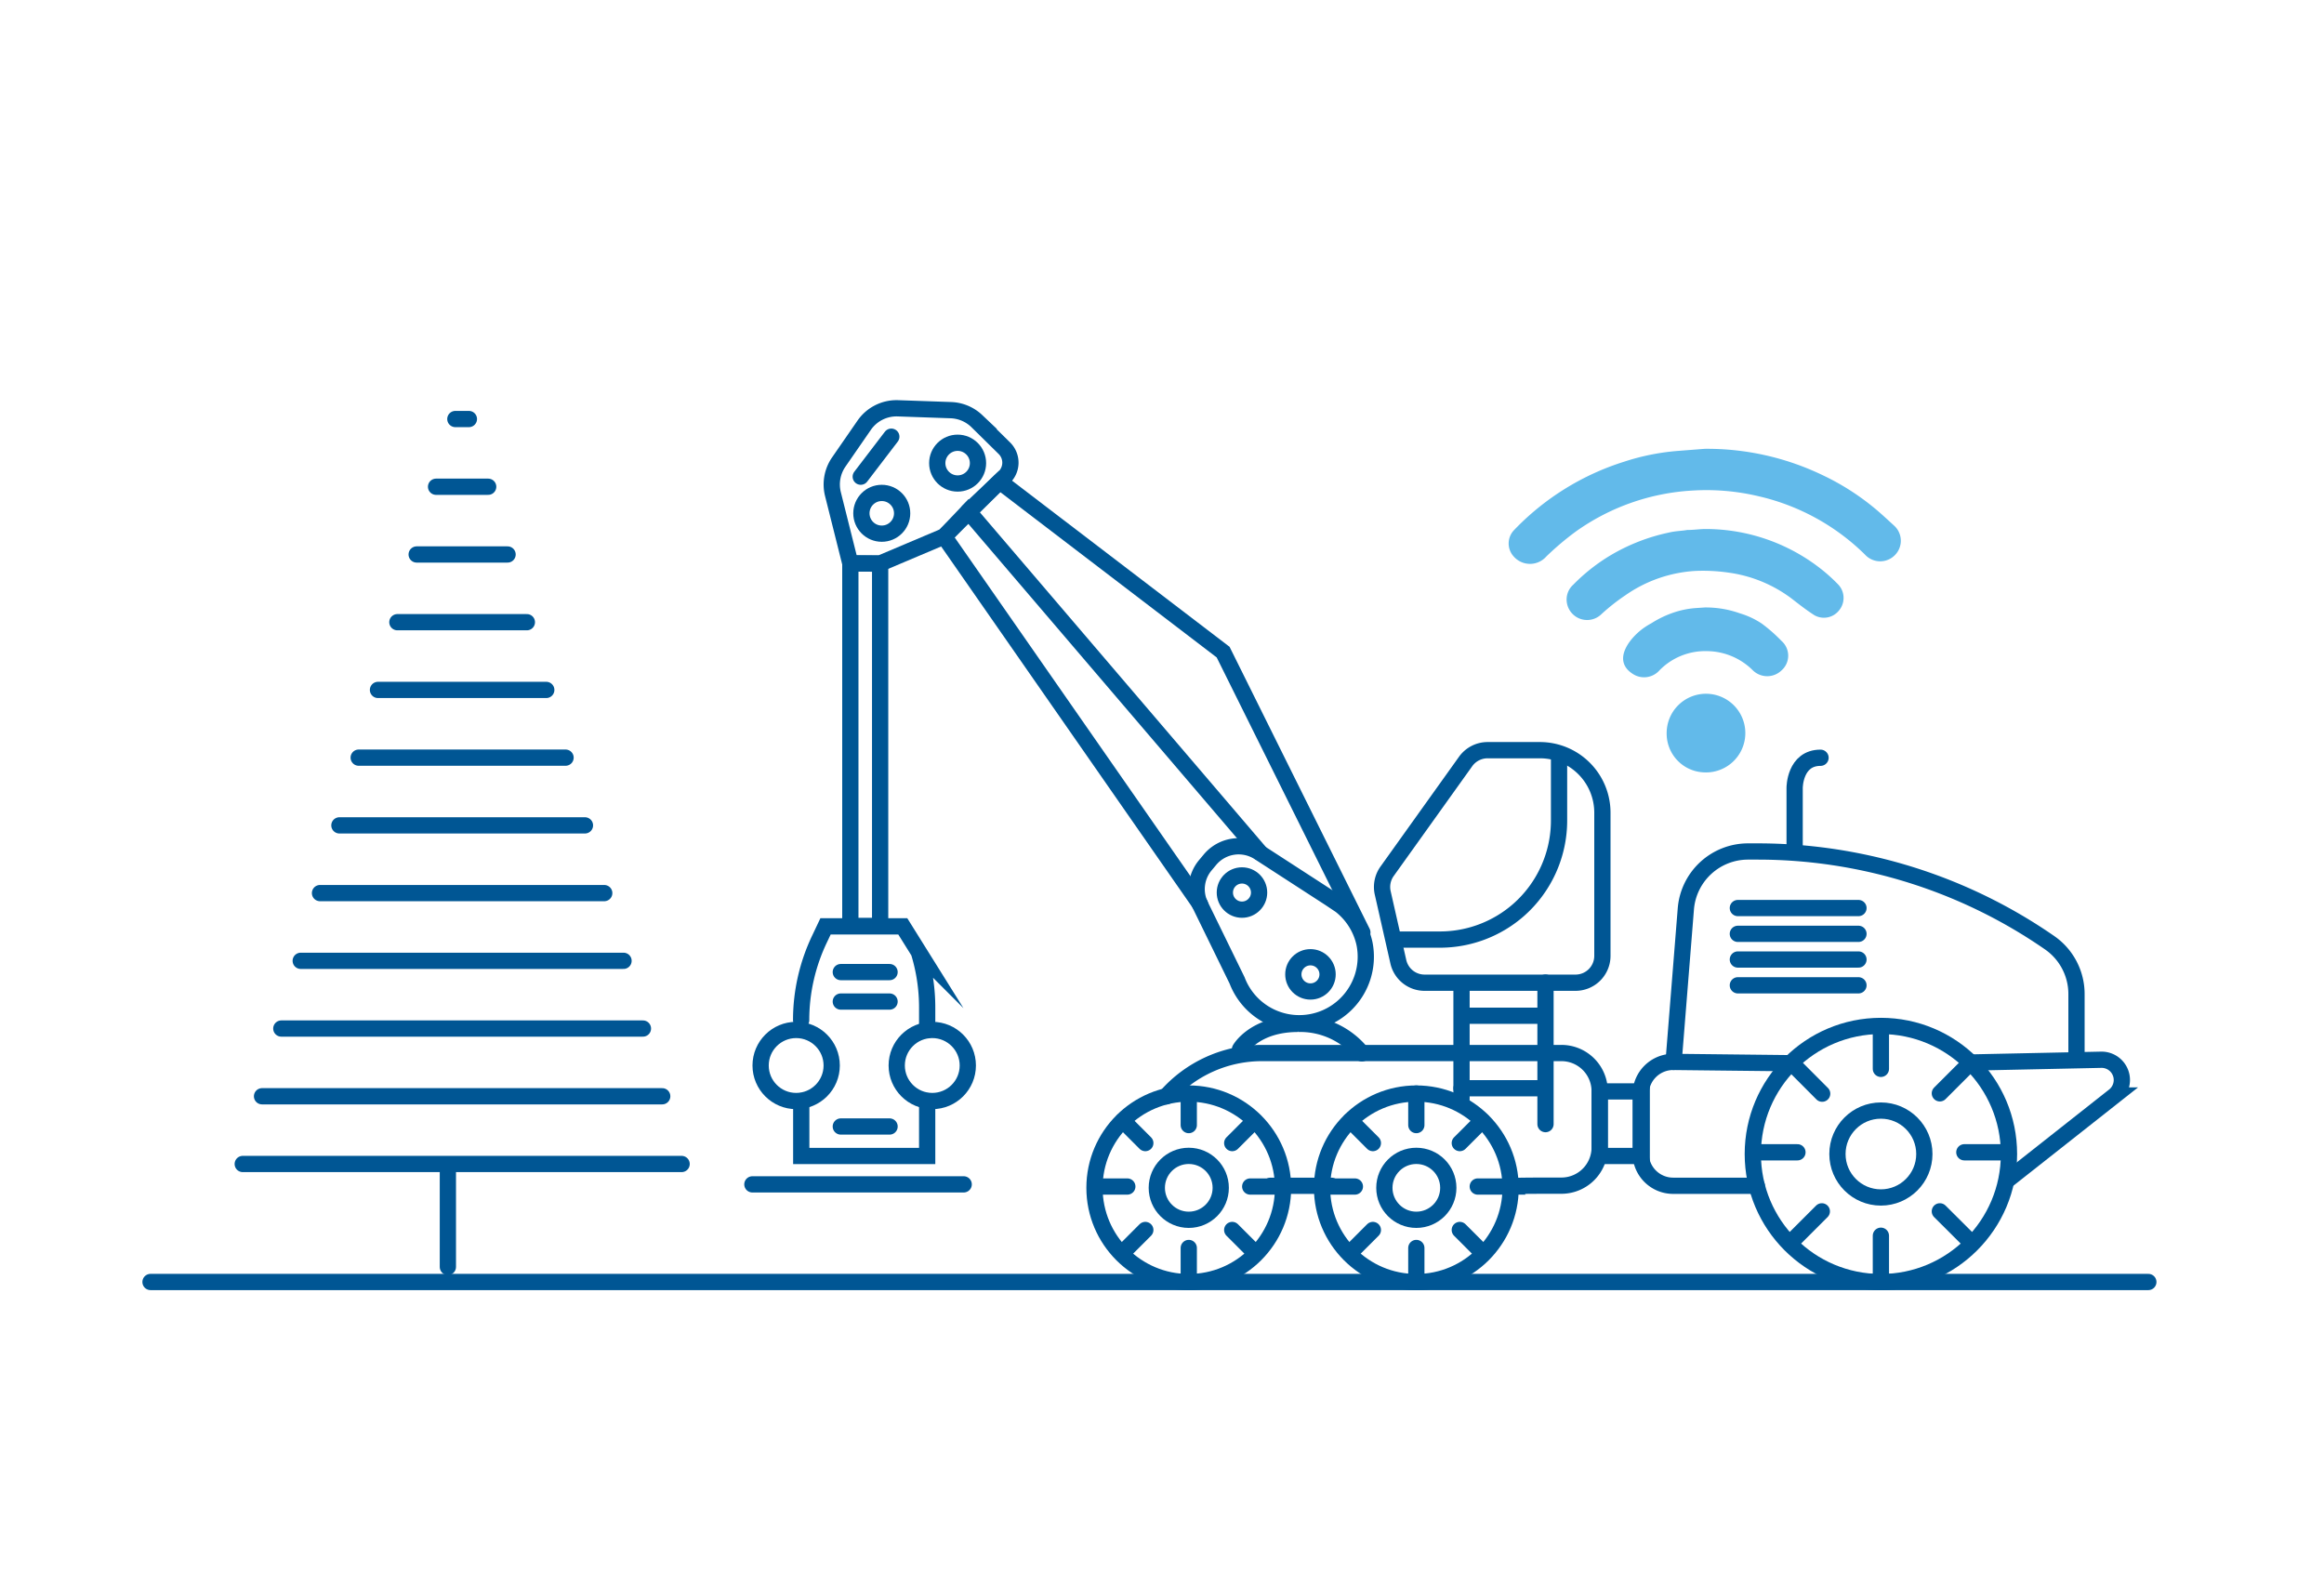 <?xml version="1.0" encoding="UTF-8"?> <svg xmlns="http://www.w3.org/2000/svg" viewBox="0 0 214.46 144.88"><defs><style>.cls-1,.cls-3{fill:none;}.cls-1{stroke:#005694;stroke-linecap:round;stroke-miterlimit:10;stroke-width:1.5px;}.cls-2{fill:#62baea;fill-rule:evenodd;}</style></defs><title>Forestry</title><g id="Layer_2" data-name="Layer 2"><g id="Layer_1-2" data-name="Layer 1"><circle class="cls-1" cx="109.7" cy="109.62" r="8.7"></circle><circle class="cls-1" cx="109.7" cy="109.62" r="2.95"></circle><path class="cls-1" d="M165.61,78.49V72.7s0-2.77,2.39-2.77"></path><path class="cls-1" d="M147.87,88.21V75a5.77,5.77,0,0,0-5.77-5.77h-4.82a2.5,2.5,0,0,0-2,1L128,80.41a2.49,2.49,0,0,0-.4,2l1.44,6.35a2.48,2.48,0,0,0,2.43,1.93h13.89A2.48,2.48,0,0,0,147.87,88.21Z"></path><path class="cls-1" d="M143.87,69.68v6A11,11,0,0,1,140.11,84h0a11,11,0,0,1-7.24,2.71h-4.12"></path><line class="cls-1" x1="109.7" y1="100.92" x2="109.7" y2="103.83"></line><line class="cls-1" x1="109.7" y1="115.17" x2="109.7" y2="118.08"></line><line class="cls-1" x1="101.12" y1="109.5" x2="104.03" y2="109.5"></line><line class="cls-1" x1="115.37" y1="109.5" x2="118.28" y2="109.5"></line><line class="cls-1" x1="103.63" y1="115.57" x2="105.69" y2="113.51"></line><line class="cls-1" x1="113.71" y1="105.49" x2="115.77" y2="103.43"></line><line class="cls-1" x1="115.77" y1="115.57" x2="113.71" y2="113.51"></line><line class="cls-1" x1="105.69" y1="105.49" x2="103.63" y2="103.43"></line><circle class="cls-1" cx="130.7" cy="109.62" r="8.7"></circle><circle class="cls-1" cx="130.7" cy="109.62" r="2.95"></circle><line class="cls-1" x1="130.7" y1="100.92" x2="130.7" y2="103.83"></line><line class="cls-1" x1="130.7" y1="115.17" x2="130.7" y2="118.08"></line><line class="cls-1" x1="122.12" y1="109.5" x2="125.03" y2="109.5"></line><line class="cls-1" x1="124.63" y1="115.57" x2="126.69" y2="113.51"></line><line class="cls-1" x1="134.71" y1="105.49" x2="136.77" y2="103.43"></line><line class="cls-1" x1="136.77" y1="115.57" x2="134.71" y2="113.51"></line><line class="cls-1" x1="126.69" y1="105.49" x2="124.63" y2="103.43"></line><circle class="cls-1" cx="173.57" cy="106.5" r="11.82"></circle><circle class="cls-1" cx="173.57" cy="106.5" r="4.01"></circle><line class="cls-1" x1="173.57" y1="94.68" x2="173.57" y2="98.64"></line><line class="cls-1" x1="173.57" y1="114.04" x2="173.57" y2="118"></line><line class="cls-1" x1="161.91" y1="106.34" x2="165.87" y2="106.34"></line><line class="cls-1" x1="181.27" y1="106.34" x2="185.23" y2="106.34"></line><line class="cls-1" x1="165.32" y1="114.59" x2="168.12" y2="111.79"></line><line class="cls-1" x1="179.01" y1="100.9" x2="181.82" y2="98.09"></line><line class="cls-1" x1="181.82" y1="114.59" x2="179.01" y2="111.79"></line><path class="cls-1" d="M107.62,101.18h0a11.74,11.74,0,0,1,8.82-4h27.64a3.53,3.53,0,0,1,3.54,3.54v5.16a3.53,3.53,0,0,1-3.54,3.54c-2.3,0-4.86,0-4.8.08h-2.91"></path><line class="cls-1" x1="142.62" y1="90.68" x2="142.62" y2="103.74"></line><line class="cls-1" x1="134.87" y1="90.93" x2="134.87" y2="101.43"></line><line class="cls-1" x1="134.87" y1="100.43" x2="142.5" y2="100.43"></line><line class="cls-1" x1="135.12" y1="93.74" x2="142.31" y2="93.74"></line><polygon class="cls-1" points="78.47 51.99 78.47 85.46 81.22 85.46 81.22 52.02 78.47 51.99"></polygon><path class="cls-1" d="M162.12,109.43H154.4a3,3,0,0,1-3-3V101a3,3,0,0,1,3.07-3l10.88.12,2.8,2.81"></path><path class="cls-1" d="M185.34,108.83l9.8-7.73a1.87,1.87,0,0,0-1.25-3.3l-11.83.25"></path><path class="cls-1" d="M154.44,98l1.13-14.12a5.76,5.76,0,0,1,5.74-5.3h.92A47.31,47.31,0,0,1,189.14,87h0a5.76,5.76,0,0,1,2.48,4.74v6"></path><line class="cls-1" x1="160.37" y1="83.8" x2="171.5" y2="83.8"></line><line class="cls-1" x1="160.37" y1="86.18" x2="171.5" y2="86.18"></line><line class="cls-1" x1="160.37" y1="88.55" x2="171.5" y2="88.55"></line><line class="cls-1" x1="160.37" y1="90.93" x2="171.5" y2="90.93"></line><rect class="cls-1" x="147.62" y="100.72" width="3.88" height="5.96"></rect><line class="cls-1" x1="117.25" y1="109.43" x2="122.87" y2="109.43"></line><path class="cls-1" d="M125.92,87.1a6.14,6.14,0,0,1-11.76,3.38l-3.42-7a3.43,3.43,0,0,1,.48-3.62l.41-.49a3.45,3.45,0,0,1,4.62-.67l6.45,4.18,1,.67,0,0A6.13,6.13,0,0,1,125.92,87.1Z"></path><circle class="cls-1" cx="114.61" cy="82.37" r="1.58"></circle><circle class="cls-1" cx="120.93" cy="89.92" r="1.58"></circle><polyline class="cls-1" points="110.74 83.44 87.13 49.52 89.35 47.18 116.25 78.66"></polyline><polyline class="cls-1" points="89.35 47.18 92.25 44.43 112.87 60.18 125.72 86.05"></polyline><path class="cls-1" d="M114.43,96.83s1.32-2.34,5.35-2.34a7.3,7.3,0,0,1,5.9,2.72"></path><circle class="cls-1" cx="73.47" cy="98.33" r="3.28"></circle><circle class="cls-1" cx="86.03" cy="98.33" r="3.28"></circle><polyline class="cls-1" points="85.56 101.62 85.56 106.68 73.94 106.68 73.94 101.62"></polyline><path class="cls-1" d="M73.93,94.14a17.37,17.37,0,0,1,1.72-7.53l.53-1.12h7.13l1.48,2.37A17.46,17.46,0,0,1,85.56,93v2.07"></path><line class="cls-1" x1="88.93" y1="109.3" x2="69.43" y2="109.3"></line><line class="cls-1" x1="77.59" y1="92.43" x2="82.09" y2="92.43"></line><line class="cls-1" x1="77.59" y1="103.96" x2="82.09" y2="103.96"></line><line class="cls-1" x1="77.59" y1="89.71" x2="82.09" y2="89.71"></line><path class="cls-1" d="M92.25,44.43l.38-.35a1.87,1.87,0,0,0,.05-2.72l-2.55-2.51a3.65,3.65,0,0,0-2.42-1l-4.86-.17a3.63,3.63,0,0,0-3.1,1.56l-2.35,3.4a3.65,3.65,0,0,0-.54,2.94L78.47,52h2.75l5.91-2.5Z"></path><circle class="cls-1" cx="88.37" cy="42.74" r="1.88"></circle><circle class="cls-1" cx="81.37" cy="47.37" r="1.88"></circle><line class="cls-1" x1="79.43" y1="43.99" x2="82.25" y2="40.3"></line><line class="cls-1" x1="13.89" y1="118.31" x2="198.25" y2="118.31"></line><path class="cls-2" d="M164.4,59.15a14.58,14.58,0,0,0-1.82-1.6,7.45,7.45,0,0,0-2-.94,9.37,9.37,0,0,0-3.25-.55l-.91.06a8.29,8.29,0,0,0-1.92.39,9.53,9.53,0,0,0-2.1,1c-.2.11-.39.22-.58.35-1.24.81-3.17,3-1.18,4.31a1.9,1.9,0,0,0,2.51-.32,5.91,5.91,0,0,1,4.38-1.76,6.06,6.06,0,0,1,4.23,1.78,1.9,1.9,0,0,0,2.64,0A1.81,1.81,0,0,0,164.4,59.15Z"></path><path class="cls-2" d="M157.31,41.42a24.58,24.58,0,0,1,10.86,2.42,22.85,22.85,0,0,1,5.23,3.41c.47.41.92.83,1.38,1.25a1.88,1.88,0,0,1,.13,2.68,1.9,1.9,0,0,1-2.81,0,20.53,20.53,0,0,0-9.8-5.38,20.81,20.81,0,0,0-6.1-.53,20.5,20.5,0,0,0-10.82,3.81,26.56,26.56,0,0,0-2.69,2.28,2,2,0,0,1-3,0,1.78,1.78,0,0,1,0-2.41,24,24,0,0,1,10.18-6.34,21.26,21.26,0,0,1,5-1Z"></path><path class="cls-2" d="M153.8,67.68a3.63,3.63,0,1,1,3.45,3.6A3.58,3.58,0,0,1,153.8,67.68Z"></path><path class="cls-2" d="M155.69,48.91c.63,0,1.17-.09,1.71-.09a17.24,17.24,0,0,1,10.86,3.86,16.36,16.36,0,0,1,1.37,1.26,1.8,1.8,0,0,1,.08,2.39,1.78,1.78,0,0,1-2.27.45c-.74-.47-1.41-1-2.12-1.55a12.47,12.47,0,0,0-5.77-2.38,16.39,16.39,0,0,0-3.13-.16A12.56,12.56,0,0,0,150,54.93a18.59,18.59,0,0,0-2.21,1.74,1.89,1.89,0,0,1-3.19-1,1.83,1.83,0,0,1,.58-1.71,17.09,17.09,0,0,1,3.52-2.76A17.72,17.72,0,0,1,154,49.15C154.61,49,155.2,49,155.69,48.91Z"></path><line class="cls-1" x1="22.4" y1="107.42" x2="62.9" y2="107.42"></line><line class="cls-1" x1="24.18" y1="101.17" x2="61.11" y2="101.17"></line><line class="cls-1" x1="25.96" y1="94.92" x2="59.33" y2="94.92"></line><line class="cls-1" x1="27.75" y1="88.67" x2="57.54" y2="88.67"></line><line class="cls-1" x1="29.53" y1="82.42" x2="55.76" y2="82.42"></line><line class="cls-1" x1="31.32" y1="76.17" x2="53.98" y2="76.17"></line><line class="cls-1" x1="33.1" y1="69.92" x2="52.19" y2="69.92"></line><line class="cls-1" x1="34.88" y1="63.67" x2="50.41" y2="63.67"></line><line class="cls-1" x1="36.67" y1="57.42" x2="48.62" y2="57.42"></line><line class="cls-1" x1="38.45" y1="51.17" x2="46.84" y2="51.17"></line><line class="cls-1" x1="40.24" y1="44.92" x2="45.05" y2="44.92"></line><line class="cls-1" x1="42.02" y1="38.67" x2="43.27" y2="38.67"></line><line class="cls-1" x1="41.33" y1="108.17" x2="41.33" y2="116.92"></line><rect class="cls-3" width="214.46" height="144.88"></rect></g></g></svg> 